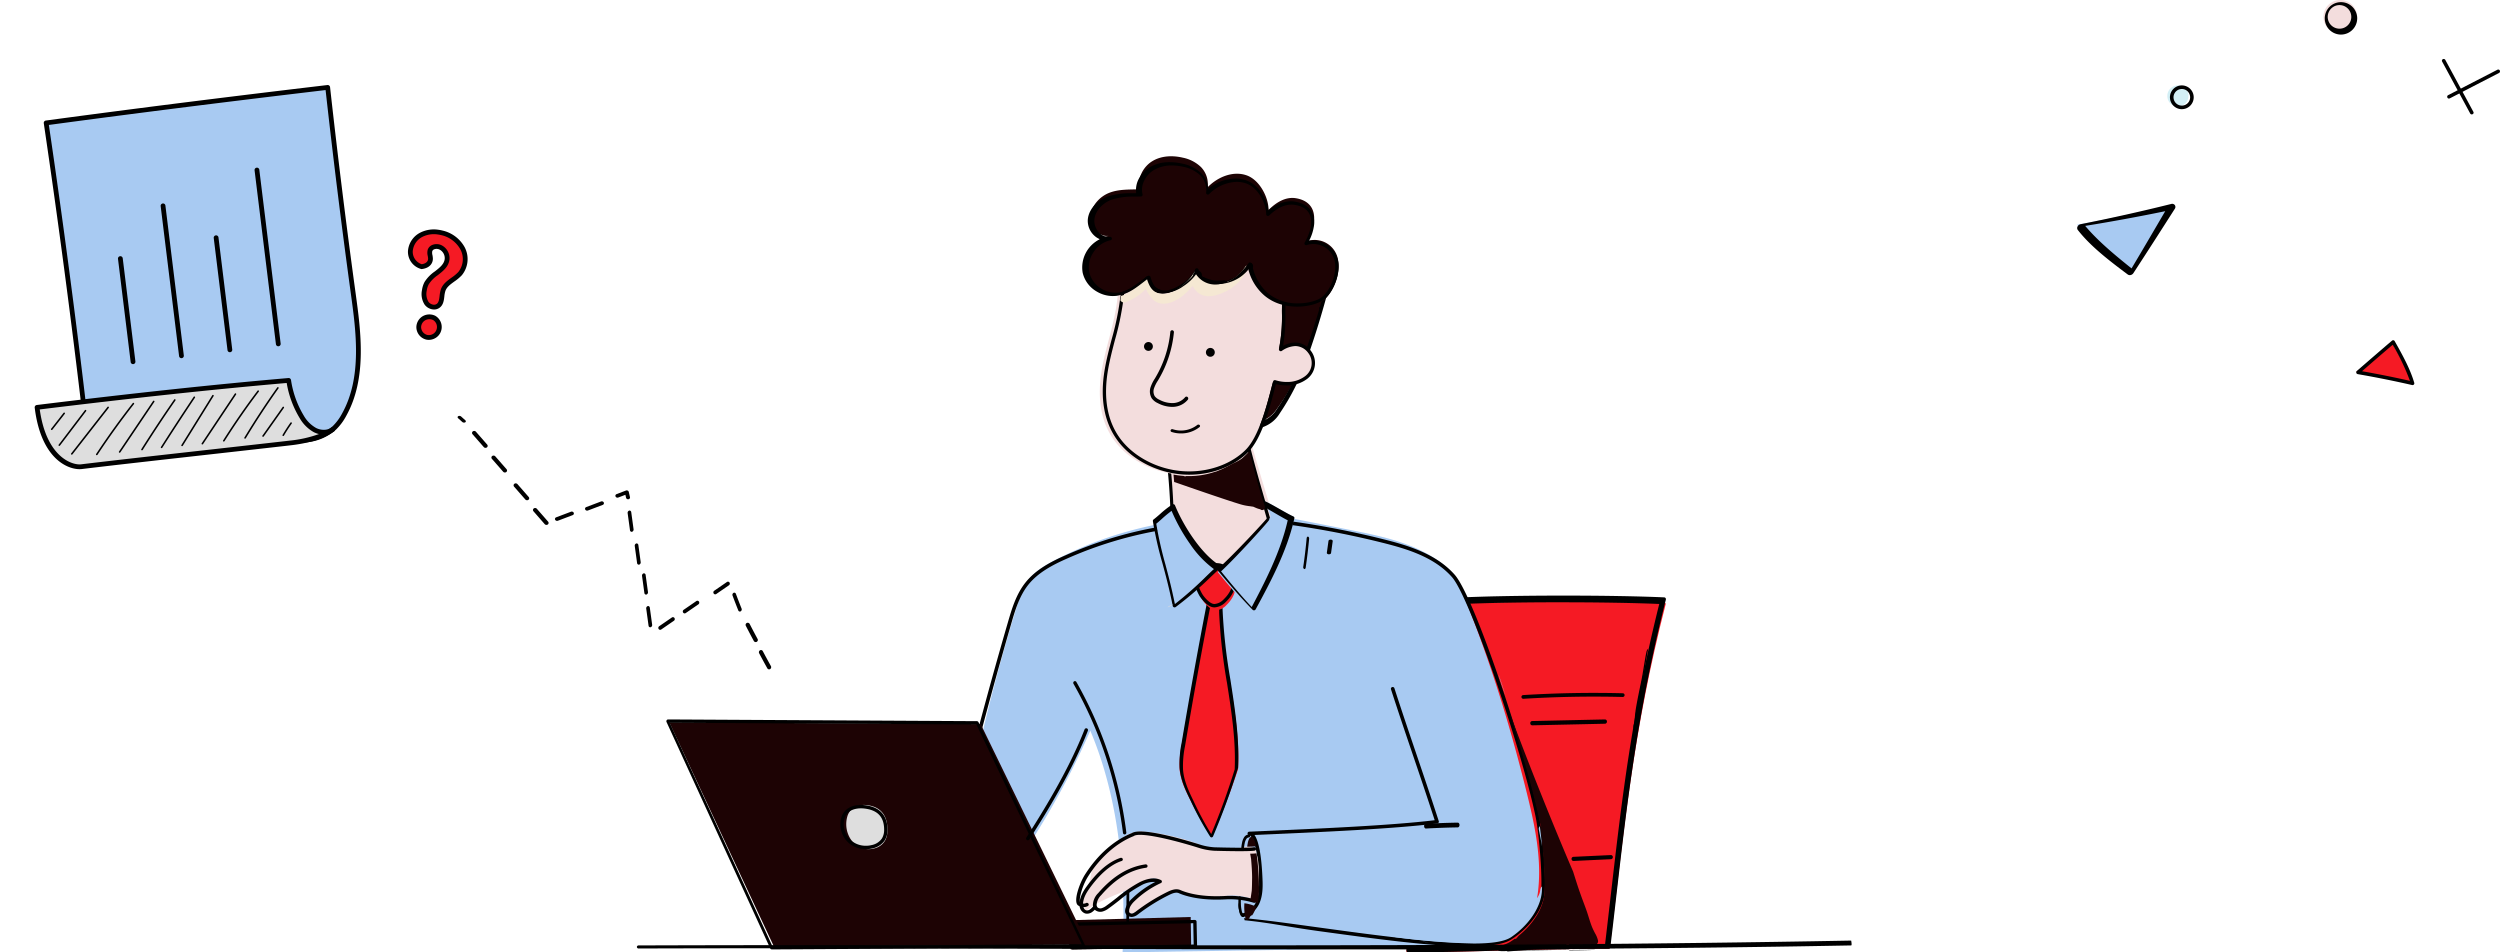 <svg xmlns="http://www.w3.org/2000/svg" width="847.888" height="323" viewBox="0 0 847.888 323">
  <g id="Group_13" data-name="Group 13" transform="translate(-289 -155)">
    <g id="Fill4" transform="translate(439 208)">
      <path id="Fill_560" data-name="Fill 560" d="M0,119c19.167,0,44.767-1.224,68.907-1.224C73.95,76.385,76.678,44.687,88,.608,63.976-.473,12.509-.135,5.194,1.8,3.728,41.431,2.268,80.424,0,119" transform="translate(327 151)" fill="#f51a24"/>
      <path id="Fill_561" data-name="Fill 561" d="M.594,121a.582.582,0,0,1-.432-.193A.629.629,0,0,1,0,120.349C2.284,80.711,3.79,39.177,5.119,2.533l0-.137a.612.612,0,0,1,.443-.571C10.557.478,34.418,0,53.335,0c13.3,0,25.726.22,34.1.6a.591.591,0,0,1,.452.249.629.629,0,0,1,.1.518C78.4,39.43,75.047,68.467,71.164,102.088v.01l-.155,1.336,0,.026c-.59,5.1-1.2,10.366-1.845,15.769a.6.6,0,0,1-.589.537c-12.638,0-25.439.341-37.819.671l-.1,0C19.762,120.728,9.483,121,.594,121ZM52.41,2.262c-17.78,0-40.563.439-46.26,1.677l0,.112c-1.3,35.987-2.782,76.776-5.019,115.819,8.645-.012,18.585-.275,29.108-.554l.109,0,.1,0c12.089-.321,24.59-.653,36.871-.661.588-4.943,1.147-9.78,1.688-14.457v-.005l.231-1.994c3.828-33.2,7.134-61.871,16.507-99.357-8.328-.363-20.476-.572-33.328-.572Z" transform="translate(327 149)"/>
      <path id="Fill_562" data-name="Fill 562" d="M47.727,149c1.264-25.236-1.15-52.018-10.948-75.185A270.182,270.182,0,0,1,17.03,110.823c-2.407-4.232-4.538-8.693-6.669-13.154l-1.64-3.435c-3-6.274-6-12.55-8.721-18.954C3.659,60.043,7.7,44.9,12.394,29.979a26.659,26.659,0,0,1,2.43-5.961c2.309-3.788,6.264-6.135,10.148-8.135A128.93,128.93,0,0,1,58.536,4.038,10.77,10.77,0,0,1,62.98,0c1.584,6.231,5.344,11.67,9.713,16.278,2.005,2.115,4.656,4.238,7.375,3.94C87.489,17.594,91.725,9.691,97.946,4.765c2.173-1.719,4.812-3.128,7.768-2.847l19.22,3.817c10.577,2.1,21.512,4.353,30.309,10.756a29.46,29.46,0,0,1,5.562,5.218c10.128,23.674,17.87,48.382,24.074,73.452,3.017,12.189,5.682,24.968,3.042,37.542a27,27,0,0,1-7.267,9.467,19.6,19.6,0,0,1-6.121,3.855,25.436,25.436,0,0,1-8.1,1.042l-17.381.348L47.727,149" transform="translate(183 121)" fill="#a8caf2"/>
      <path id="Fill_564" data-name="Fill 564" d="M3.163,11,44,10.315,43.825,0,0,1.17,3.163,11" transform="translate(210 258)" fill="#1d0304"/>
      <path id="Fill_565" data-name="Fill 565" d="M3.858,10H3.849a.637.637,0,0,1-.6-.374L.039,1.707a.519.519,0,0,1,.072-.516A.653.653,0,0,1,.618.942L45.174,0a.7.7,0,0,1,.454.158.538.538,0,0,1,.194.4L46,8.869a.538.538,0,0,1-.178.407.677.677,0,0,1-.446.173ZM44.7,1.111,2.3,2.03,5.017,8.889,44.85,8.347Z" transform="translate(210 259)"/>
      <path id="Fill_566" data-name="Fill 566" d="M0,9.616A219.894,219.894,0,0,1,2.13,45.669a6.463,6.463,0,0,0,.388,2.957A5.428,5.428,0,0,0,4.651,50.7c5.792,3.693,12.934,5.379,19.485,3.57A17.346,17.346,0,0,0,37,39.164C34.234,29.369,29.612,15.712,26.038,0A213.176,213.176,0,0,1,0,9.616" transform="translate(245 84)" fill="#f3dddd"/>
      <path id="Fill_567" data-name="Fill 567" d="M18.623,57a25.052,25.052,0,0,1-13.84-4.449A5.94,5.94,0,0,1,2.5,50.195a7.366,7.366,0,0,1-.437-3.3A232.749,232.749,0,0,0,.006,10.468a.637.637,0,0,1,.4-.695C10.43,6.457,18.137,3.674,25.575.054A.515.515,0,0,1,25.805,0a.531.531,0,0,1,.254.066.612.612,0,0,1,.3.417c2.452,11.275,5.463,21.669,7.881,30.02l.013.043c1,3.452,1.944,6.711,2.722,9.6l.022.231A18,18,0,0,1,24.107,56.239,19.78,19.78,0,0,1,18.623,57ZM25.4,1.14a200.154,200.154,0,0,1-24.282,9.4A237.812,237.812,0,0,1,3.127,46.968a6.369,6.369,0,0,0,.315,2.722A4.913,4.913,0,0,0,5.3,51.555,23.977,23.977,0,0,0,18.589,55.86a18.689,18.689,0,0,0,5.216-.727A16.934,16.934,0,0,0,35.879,40.366c-.777-2.888-1.714-6.141-2.705-9.585C30.8,22.534,27.842,12.272,25.4,1.14Z" transform="translate(245 87)"/>
      <path id="Fill_568" data-name="Fill 568" d="M31,3.344a259.177,259.177,0,0,1-9.093,28.2,70.839,70.839,0,0,1-8.836,16.144A10.268,10.268,0,0,1,7.209,52c.1-2.443-2.319-3.916-2.457-6.371-.167-3.018,2.043-5.429.52-8.249A43.314,43.314,0,0,1,.125,20.521c-.4-4.722.088-9.6,2.754-13.635A15.837,15.837,0,0,1,16.461.011C20.836.176,27.882.271,31,3.344" transform="translate(270 38)" fill="#1d0304"/>
      <path id="Fill_569" data-name="Fill 569" d="M7.77,57h0a.581.581,0,0,1-.365-.13.669.669,0,0,1-.244-.549,5.886,5.886,0,0,0-1.111-3.16,7.835,7.835,0,0,1-1.328-3.6,12.326,12.326,0,0,1,.561-3.829l0-.006c.44-1.686.82-3.143.024-4.73a49.474,49.474,0,0,1-5.18-18.31C-.364,16.5.562,11.587,2.958,7.671a16.219,16.219,0,0,1,5.79-5.6A15.458,15.458,0,0,1,16.384,0c.2,0,.4,0,.593.012l.686.028c4.4.169,11.048.425,14.158,3.731a.682.682,0,0,1,.158.626,293.16,293.16,0,0,1-9.047,30.274,78.317,78.317,0,0,1-8.851,17.446,10.89,10.89,0,0,1-6.115,4.847L7.77,57ZM16.429,1.14a15.072,15.072,0,0,0-12.5,7.006C1.666,11.773.8,16.368,1.266,22.195a46.989,46.989,0,0,0,5.08,17.623c1.034,2.027.547,3.86.076,5.633a10.949,10.949,0,0,0-.524,3.38,6.564,6.564,0,0,0,1.156,2.956A8.364,8.364,0,0,1,8.3,54.72a9.559,9.559,0,0,0,4.809-4.047,75.688,75.688,0,0,0,8.761-16.96A283.358,283.358,0,0,0,30.857,4.247c-2.908-2.676-9.093-2.912-13.186-3.069l-.7-.027C16.793,1.144,16.61,1.14,16.429,1.14Z" transform="translate(270 35)"/>
      <path id="Fill_570" data-name="Fill 570" d="M5.933,21.562c-.9,8.107-3.874,15.864-5.254,23.9S-.307,62.276,4.949,69.423c4.627,6.292,12.913,10.7,21.539,11.458s17.361-2.154,22.707-7.569c5.027-5.092,7.852-17.505,9.514-23.676,3.7,1.181,8.1.7,10.818-1.5a6.291,6.291,0,0,0,1.117-8.879c-2.235-2.759-5.515-3.66-9.906-.783a57.933,57.933,0,0,0,1.034-12.7c-.049-6.47,1.377-15.831-2.637-19.228C56.864,4.625,51.759,2.444,48.9,1.2,46-.058,42.142.137,38.357.333A37.12,37.12,0,0,1,30.885.243c-5.39-.88-11.324.765-16.11,2.712C9.051,5.285,6.609,15.5,5.933,21.562" transform="translate(223 27)" fill="#f3dddd"/>
      <path id="Fill_571" data-name="Fill 571" d="M29.329,81c-.9,0-1.826-.041-2.74-.121C17.918,80.115,9.637,75.7,4.979,69.344.448,63.17-1,55.077.674,45.289c.6-3.487,1.5-6.946,2.375-10.292A93.81,93.81,0,0,0,5.832,21.78c.3-2.646,2.12-15.989,9.067-18.823A35.111,35.111,0,0,1,27.9,0a19.724,19.724,0,0,1,3.17.248A20.148,20.148,0,0,0,34.3.469C35.551.469,36.85.4,38.226.331h.021C39.6.26,41.009.187,42.367.187a16.373,16.373,0,0,1,6.557,1.05l.311.136C52.1,2.62,56.9,4.705,59.132,6.6c3.349,2.84,3.111,9.385,2.9,15.16l0,.084c-.053,1.473-.1,2.865-.093,4.153v.168a60.763,60.763,0,0,1-.763,11.124,8.841,8.841,0,0,1,4.074-1.117,6.622,6.622,0,0,1,5.273,2.73,6.775,6.775,0,0,1-1.189,9.593A11.291,11.291,0,0,1,62.3,50.724a13.794,13.794,0,0,1-3.559-.465q-.108.407-.222.843l-.158.6C56.607,58.443,53.95,68.626,49.4,73.242,44.618,78.1,37.114,81,29.329,81ZM27.867,1.125A34.01,34.01,0,0,0,15.306,4C10.4,6,7.747,14.876,6.968,21.871A95.093,95.093,0,0,1,4.145,35.288l-.01.039C3.266,38.65,2.369,42.085,1.784,45.5.16,54.977,1.54,62.781,5.885,68.7c4.471,6.089,12.437,10.328,20.787,11.062.874.077,1.764.116,2.646.116,7.476,0,14.669-2.768,19.241-7.405,4.333-4.394,7.054-14.813,8.68-21.039l.138-.525c.143-.547.279-1.063.408-1.543a.614.614,0,0,1,.3-.378.629.629,0,0,1,.487-.044,12.561,12.561,0,0,0,3.835.6,10.044,10.044,0,0,0,6.246-1.968,5.589,5.589,0,0,0,1.011-7.916,5.482,5.482,0,0,0-4.332-2.293,8.622,8.622,0,0,0-4.608,1.646.628.628,0,0,1-.69,0,.607.607,0,0,1-.257-.632,56.182,56.182,0,0,0,1.007-12.244v-.16c-.01-1.332.042-2.76.1-4.272v-.028c.2-5.513.428-11.762-2.48-14.227C56.308,5.67,51.6,3.622,48.779,2.4l-.311-.136a15.321,15.321,0,0,0-6.089-.948c-1.329,0-2.713.071-4.053.14h-.021c-1.322.068-2.688.138-4,.138a21.61,21.61,0,0,1-3.457-.235A18.569,18.569,0,0,0,27.867,1.125Z" transform="translate(224 27)"/>
      <path id="Fill_572" data-name="Fill 572" d="M37.772,38.325C36.6,41.842,30.5,46.334,26.967,46.319s-4.672-1.779-5.72-5.306c-3.4,2.437-6.02,5.011-9.313,5.884C6.9,48.23,1.239,44.539.18,39.236s2.69-11.2,7.782-12.244c-3.39.445-6.335-3.28-6.023-6.853S5.075,13.6,8.291,12.364s6.754-1.044,10.23-1.174c-.924-3.6,1.15-7.582,4.235-9.492S29.665-.338,33.128.47a12.408,12.408,0,0,1,6.18,3.183,8.293,8.293,0,0,1,2.265,6.861c3.479-3.567,8.706-5.655,13.255-4.031s7.461,7.747,7.4,11.738c2.569-2.566,5.783-4.557,9.262-3.993,6.9,1.118,7.839,7.23,3.9,14.543A8.045,8.045,0,0,1,85.8,35.12c.882,4.167-1.263,10.419-4.382,13.272S68.194,52.884,61.848,47.2a18.738,18.738,0,0,1-5.677-10.742c-2.4,3.3-4.15,5.562-9.421,6.7-3.846.831-8.107-1.131-8.979-4.834" transform="translate(218)" fill="#1d0304"/>
      <path id="Fill_573" data-name="Fill 573" d="M72.935,49a19.2,19.2,0,0,1-5.717-.84,15.242,15.242,0,0,1-5.327-2.872,17.181,17.181,0,0,1-5.557-9.143,13.378,13.378,0,0,1-8.962,5.485,9.579,9.579,0,0,1-1.9.191,8.213,8.213,0,0,1-7.248-3.814,15.842,15.842,0,0,1-4.852,4.512,12.027,12.027,0,0,1-5.84,2.089h-.02a5.9,5.9,0,0,1-3.954-1.192,7.5,7.5,0,0,1-2.078-3.422c-.552.385-1.089.773-1.608,1.15l-.094.068c-2.321,1.684-4.513,3.274-7.1,3.92a9.388,9.388,0,0,1-2.265.273A10.665,10.665,0,0,1,5,43.895,9.978,9.978,0,0,1,.194,37.5,10.643,10.643,0,0,1,6.04,26.132a6.153,6.153,0,0,1-1.854-1.174,6.814,6.814,0,0,1-2.247-5.54c.354-3.821,3.634-6.663,6.728-7.784a26.128,26.128,0,0,1,8.479-1.093l.305-.006c.3-.006.6-.012.893-.019a8.08,8.08,0,0,1,.912-4.927A9.886,9.886,0,0,1,22.99,1.677,13.417,13.417,0,0,1,29.743,0a18.957,18.957,0,0,1,4.052.456A13.186,13.186,0,0,1,40.258,3.6a8.072,8.072,0,0,1,2.506,5.44A14.878,14.878,0,0,1,52,5.558a10.139,10.139,0,0,1,8.757,4.719A13.96,13.96,0,0,1,63.215,16.4,11.816,11.816,0,0,1,70.7,13.253a8.7,8.7,0,0,1,1.308.1c2.882.439,4.948,1.713,5.974,3.683a7.489,7.489,0,0,1,.688,4.306,15.794,15.794,0,0,1-1.7,5.341,8.448,8.448,0,0,1,1.277-.1A8.962,8.962,0,0,1,82.377,27.6a8.537,8.537,0,0,1,4.412,5.8c.911,4.05-1.218,10.125-4.558,13C80.427,47.954,76.691,49,72.935,49ZM57.056,34.222h0l.13.014a.593.593,0,0,1,.465.453,16.939,16.939,0,0,0,5.408,9.779,15.671,15.671,0,0,0,10.218,3.418c3.375,0,6.7-.921,8.273-2.293C84.524,43,86.5,37.315,85.688,33.667a7.393,7.393,0,0,0-3.763-5.037,7.494,7.494,0,0,0-3.495-.872,6.634,6.634,0,0,0-2.21.367.627.627,0,0,1-.67-.166.565.565,0,0,1-.075-.659c2.233-3.956,2.8-7.423,1.6-9.762-.844-1.646-2.53-2.674-5.01-3.056a7.175,7.175,0,0,0-1.085-.083c-2.432,0-4.964,1.236-7.526,3.675a.63.63,0,0,1-.43.17.618.618,0,0,1-.236-.046.581.581,0,0,1-.37-.546c.059-3.375-2.535-8.993-6.89-10.476a9.493,9.493,0,0,0-3.066-.492,13.74,13.74,0,0,0-9.37,4.14.618.618,0,0,1-.434.175.636.636,0,0,1-.27-.061.575.575,0,0,1-.331-.6,7.04,7.04,0,0,0-2.066-5.96,11.8,11.8,0,0,0-5.8-2.832,17.256,17.256,0,0,0-3.733-.426,11.883,11.883,0,0,0-6.042,1.509c-3.019,1.782-4.7,5.342-3.907,8.281a.566.566,0,0,1-.1.495.613.613,0,0,1-.464.233c-.639.023-1.291.035-1.921.048A24.22,24.22,0,0,0,10.047,12.7c-2.707.994-5.575,3.486-5.88,6.815a5.717,5.717,0,0,0,1.853,4.61,4.34,4.34,0,0,0,2.942,1.234,3.776,3.776,0,0,0,.462-.029.648.648,0,0,1,.08,0,.6.6,0,0,1,.6.487.582.582,0,0,1-.478.666A9.144,9.144,0,0,0,3.9,30.494,9.106,9.106,0,0,0,2.423,37.3a8.82,8.82,0,0,0,4.2,5.653,9.2,9.2,0,0,0,4.707,1.336,7.9,7.9,0,0,0,1.933-.236c2.322-.586,4.3-2.039,6.587-3.72l.005,0,.055-.041c.747-.548,1.519-1.115,2.34-1.677a.628.628,0,0,1,.549-.076.6.6,0,0,1,.386.384c.983,3.151,1.947,4.559,5.063,4.573h.016c3.253,0,8.991-4.058,10.064-7.119a.607.607,0,0,1,.58-.4h.022a.6.6,0,0,1,.564.446c.725,2.933,3.9,4.269,6.544,4.269a7.9,7.9,0,0,0,1.594-.159c5.085-1.046,6.7-3.152,8.926-6.067l0-.006A.615.615,0,0,1,57.056,34.222Z" transform="translate(217 2)"/>
      <path id="Fill_576" data-name="Fill 576" d="M3.524,3A10.009,10.009,0,0,1,.361,2.5a.476.476,0,0,1-.325-.635A.588.588,0,0,1,.762,1.58,8.975,8.975,0,0,0,9.053.135a.619.619,0,0,1,.794.019.45.45,0,0,1-.022.694A9.987,9.987,0,0,1,3.524,3" transform="translate(247 91)"/>
      <path id="Fill_577" data-name="Fill 577" d="M7.494,26a10.756,10.756,0,0,1-4.846-1.287A5.048,5.048,0,0,1,.622,23.087,4.54,4.54,0,0,1,.259,19.23a12.548,12.548,0,0,1,1.37-2.765l.232-.386A37.481,37.481,0,0,0,6.92.578.619.619,0,0,1,7.59,0a.635.635,0,0,1,.546.7A38.821,38.821,0,0,1,2.9,16.759l-.236.392A11.44,11.44,0,0,0,1.42,19.626a3.275,3.275,0,0,0,.2,2.727A3.967,3.967,0,0,0,3.18,23.558a9.353,9.353,0,0,0,4.652,1.15,5.6,5.6,0,0,0,4.089-1.966.59.59,0,0,1,.86-.081.665.665,0,0,1,.077.9A6.726,6.726,0,0,1,7.889,25.99c-.132.006-.264.01-.4.01" transform="translate(240 59)"/>
      <path id="Fill_578" data-name="Fill 578" d="M125.189,139.777c-10.607-1.454-16.61-2.829-25.09-3.666.033-.334-.334-.757,0-.722,8.5.839,14.635,1.724,25.254,3.181,26.759,3.67,57.087,7.829,64.506,3.067,6.21-3.986,10.463-9.957,10.836-15.213.429-6.059-.756-20-1.922-25.594-4.727-22.692-22.172-74.163-28.332-81.111-6.025-6.8-15.28-9.564-23.483-11.625A294.535,294.535,0,0,0,109.9,1.272a37.858,37.858,0,0,1-14.94,20.095c-1.808,1.226-3.941.189-5.823-.727-.35-.171-.695-.338-1.026-.485a11.061,11.061,0,0,0-1.349-.278c-3.146-.549-9.693-1.694-12.881-6.543-1.687-2.566-2.162-5.807-1.417-9.644a134.823,134.823,0,0,0-32.741,9.822c-4.579,2.022-9.711,4.662-13.051,8.911-3.006,3.824-4.431,8.722-5.689,13.045C13.794,60.18,7.138,85.4,1.2,110.434a.608.608,0,1,1-1.183-.282c5.944-25.05,12.6-50.293,19.8-75.025,1.289-4.429,2.748-9.449,5.9-13.458,3.507-4.46,8.8-7.19,13.517-9.272A136.041,136.041,0,0,1,73.149,2.344a.6.6,0,0,1,.541.186.612.612,0,0,1,.147.555c-.921,3.886-.565,7.109,1.059,9.578,2.9,4.409,9.1,5.493,12.075,6.014a8.379,8.379,0,0,1,1.631.363c.346.153.7.326,1.066.5,1.664.81,3.384,1.646,4.612.814A36.694,36.694,0,0,0,108.888.431.606.606,0,0,1,109.54,0a295.769,295.769,0,0,1,37.715,6.907c8.379,2.106,17.841,4.944,24.1,12,6.825,7.7,24.168,60.332,28.614,81.672,1.179,5.665,2.378,19.786,1.943,25.928-.4,5.627-4.871,11.968-11.392,16.153-2.606,1.673-7.609,2.338-14.169,2.338C163.278,145,144.021,142.359,125.189,139.777Z" transform="translate(172 123)"/>
      <path id="Fill_579" data-name="Fill 579" d="M.795,49.549a31.945,31.945,0,0,0-.727,8.376c.352,3.95,2.122,7.46,3.845,10.815A102.98,102.98,0,0,0,10.955,81a233.678,233.678,0,0,0,8.958-23.211c.872-18.012-5.11-35.527-5.594-53.561A8.185,8.185,0,0,0,13.813.976C13.356.014,12.294-.611,10.1.941Q5.136,25.151.795,49.549Z" transform="translate(250 150)" fill="#f51a24"/>
      <path id="Fill_580" data-name="Fill 580" d="M10.9,82h0a.572.572,0,0,1-.477-.261,105.356,105.356,0,0,1-6.67-12.285l-.006-.012C2.185,66.221.414,62.571.066,58.433a34.355,34.355,0,0,1,.692-8.509c2.71-16.13,5.661-32.449,8.771-48.5a.6.6,0,0,1,.229-.37A4.367,4.367,0,0,1,12.239,0a1.986,1.986,0,0,1,.523.068,2.1,2.1,0,0,1,1.354,1.254,8.82,8.82,0,0,1,.531,3.4V4.8a186.281,186.281,0,0,0,2.661,23.767l0,.018c1.507,9.674,3.065,19.676,2.607,29.688l-.027.155a242.662,242.662,0,0,1-8.461,23.211.58.58,0,0,1-.476.356ZM12.234,2.247a3.127,3.127,0,0,0-1.617.687c-3.08,15.878-6.008,32.042-8.7,48.043v.009a33.243,33.243,0,0,0-.677,8.157c.329,3.887,2.042,7.411,3.553,10.521l0,.005a111.234,111.234,0,0,0,6,11.208c3.016-7.2,5.693-14.58,7.956-21.924.438-9.826-1.1-19.7-2.593-29.255A185.881,185.881,0,0,1,13.484,5.861l0-.078a7.9,7.9,0,0,0-.421-2.913.953.953,0,0,0-.6-.594A.89.89,0,0,0,12.234,2.247Z" transform="translate(250 149)"/>
      <path id="Fill_582" data-name="Fill 582" d="M105.6.578,142,75.38,35.465,76,0,0Z" transform="translate(77 192)" fill="#1d0304"/>
      <path id="Fill_583" data-name="Fill 583" d="M35.77,78h0a.605.605,0,0,1-.547-.355L.057.875A.623.623,0,0,1,.1.284.6.6,0,0,1,.6,0L105.312.586a.6.6,0,0,1,.538.346l36.089,75.559a.619.619,0,0,1-.03.592.6.6,0,0,1-.509.291ZM1.136,1.13,35.942,76.87l104.922-.62L105.142,1.709Z" transform="translate(76 191)"/>
      <path id="Fill_584" data-name="Fill 584" d="M7.067.062C4.431-.257,1.55.613.475,3.6a9.413,9.413,0,0,0,1.706,8.935A7.282,7.282,0,0,0,9.616,14.73,5.723,5.723,0,0,0,13.2,12.047,7.394,7.394,0,0,0,14,8.563c.022-4.023-1.465-7.84-6.933-8.5" transform="translate(137 220)" fill="#dedede"/>
      <path id="Fill_581" data-name="Fill 581" d="M.608,78a.606.606,0,0,1-.579-.416.6.6,0,0,1,.393-.752c4.125-1.3,5.791-4.58,5.572-10.96-.482-14.04-2.724-15.5-3.4-15.617a.6.6,0,0,1,.075-1.187l2.516-.109c21.32-.929,45.44-1.977,60.4-3.779-2.516-7.753-4.922-14.84-7.252-21.7-2.433-7.171-4.951-14.587-7.573-22.7a.6.6,0,0,1,.4-.751.609.609,0,0,1,.762.388c2.619,8.1,5.135,15.516,7.568,22.683,2.4,7.066,4.879,14.373,7.479,22.4a.592.592,0,0,1-.067.5.61.61,0,0,1-.436.272C51.518,48.139,26.932,49.21,5.241,50.154l-.782.034c1.133,1.589,2.4,5.548,2.75,15.644.16,4.657-.425,10.247-6.416,12.139L.608,78" transform="translate(271 180)"/>
      <path id="Fill_585" data-name="Fill 585" d="M8.676,15A8.885,8.885,0,0,1,2.5,12.576,8.4,8.4,0,0,1,.55,3.672C1.52,1.338,3.849,0,6.939,0A11.524,11.524,0,0,1,8.125.063C14.674.749,16.022,5.02,16,8.483a6.653,6.653,0,0,1-.948,3.537A6.642,6.642,0,0,1,10.9,14.737,9.489,9.489,0,0,1,8.676,15ZM7.019,1.154c-1.568,0-4.356.386-5.42,2.972a7.231,7.231,0,0,0,1.673,7.591,7.715,7.715,0,0,0,5.4,2.129,8.393,8.393,0,0,0,1.981-.238,5.507,5.507,0,0,0,3.456-2.236,5.58,5.58,0,0,0,.752-2.894c.028-4.4-2.21-6.784-6.841-7.274A9.522,9.522,0,0,0,7.019,1.154Z" transform="translate(135 220)"/>
      <path id="Fill_586" data-name="Fill 586" d="M9.937.876A5.033,5.033,0,0,0,4.824.529C2.452,1.576.449,3.06.007,5.755c-.114.692,1.134,3.568,1.777,4.609.761,1.23,2.691,3.479,4.363,3.625a5.234,5.234,0,0,0,3.822-1.794c1.933-1.839,3.511-4.568,2.9-7.25A7.368,7.368,0,0,0,9.937.876" transform="translate(256 140)" fill="#f51a24"/>
      <path id="Fill_587" data-name="Fill 587" d="M6.923,15,6.6,14.987c-2.053-.179-4.127-2.83-4.752-3.836C1.328,10.31-.157,7.2.014,6.175c.535-3.249,3.169-4.753,5.1-5.6A6.454,6.454,0,0,1,7.721,0a4.886,4.886,0,0,1,3.019.989,7.764,7.764,0,0,1,3.111,4.35c.577,2.5-.557,5.389-3.033,7.732A5.816,5.816,0,0,1,6.923,15ZM7.757,1.154a5.62,5.62,0,0,0-2.2.476C2.8,2.838,1.419,4.3,1.077,6.366a15.6,15.6,0,0,0,1.7,4.136c.793,1.277,2.588,3.22,3.921,3.335.072.006.146.01.22.01a4.849,4.849,0,0,0,3.16-1.639C10.9,11.432,13.512,8.663,12.8,5.6a6.7,6.7,0,0,0-2.709-3.7A3.726,3.726,0,0,0,7.757,1.154Z" transform="translate(255 138)"/>
      <path id="Fill_591" data-name="Fill 591" d="M13.949,3.405c.154.419.087-.649.705-1.15A10.509,10.509,0,0,1,21,.006c8.269.343,20.821,4.16,20.994,5.313a102.594,102.594,0,0,0,10.359.431c3.014,0,4.5-1.184,6.334-.431,1.732.71,1.145,1.429,1.59,2.648.985,2.7.956,13.3,0,14.779-.581.9-2.686-.682-7.254-1-3.2-.221-8.463,1.05-11.622.491-5.1-.9-8.549-2.633-9.269-2.283-1.925.936-13.714,8.764-15.218,7.99-1.027-.529-.212-2.955,2.643-5.707,1.942-1.872,5.824-4.033,6.835-5.312,1.272-1.608-3.23-.8-2.977-.629C20.375,19.241,8.426,21.835,2.041,27.1c-1.847-10.248-.085,4.963-.823-2.088C1.059,23.48.242,25.12,0,23.38c1.442-1.189,3.193-2.812,4.509-11.358C4.529,11.893,8,8.091,8.02,7.967Z" transform="translate(216 229)" fill="#f3dddd"/>
      <g id="编组_11" data-name="编组 11" transform="translate(215 229)">
        <path id="Fill_588" data-name="Fill 588" d="M13.195,17.846a2.6,2.6,0,0,1-1.605-.611c-1.209-.932-.4-2.69-.13-3.268a8.282,8.282,0,0,1,1.81-2.348A32.72,32.72,0,0,1,21.175,5.96a8.858,8.858,0,0,0-4.77,1.148,46.348,46.348,0,0,0-7.39,5.055c-1.177.921-2.392,1.875-3.641,2.757a6.257,6.257,0,0,1-2.024,1.056,2.839,2.839,0,0,1-2.592-.493A2.384,2.384,0,0,1,.01,13.835a5.975,5.975,0,0,1,1.811-4.1c4.962-5.715,10.194-8.9,16-9.729a.629.629,0,0,1,.727.483.588.588,0,0,1-.528.662c-5.473.784-10.443,3.827-15.2,9.3a5.014,5.014,0,0,0-1.539,3.3,1.314,1.314,0,0,0,.371.9A1.518,1.518,0,0,0,3,14.863a5.147,5.147,0,0,0,1.6-.857c1.223-.865,2.425-1.809,3.589-2.721a47.266,47.266,0,0,1,7.6-5.189c1.989-1.011,4.868-1.966,7.291-.779a.556.556,0,0,1-.009,1.024A32.068,32.068,0,0,0,14.2,12.407a7.26,7.26,0,0,0-1.57,2.01c-.624,1.35-.406,1.791-.222,1.934.762.587,1.157.359,2.056-.257l.062-.043A64.2,64.2,0,0,1,25.338,9.32c1.261-.619,2.9-1.247,4.356-.6,1.717.765,6.643,2.493,15.32,1.994a29.51,29.51,0,0,1,9.895,1.189.57.57,0,0,1,.413.728.648.648,0,0,1-.8.376,28.152,28.152,0,0,0-9.43-1.137c-8.972.514-14.15-1.3-15.958-2.109-.937-.419-2.2.087-3.2.575a63.237,63.237,0,0,0-10.623,6.618l-.087.061a3.688,3.688,0,0,1-2.035.827" transform="translate(5.648 11.154)"/>
        <path id="Fill_589" data-name="Fill 589" d="M2.553,18.962a2.4,2.4,0,0,1-.669-.093A2.9,2.9,0,0,1,.019,16.175c-.2-2.53,1.253-4.873,2.366-6.416C6.127,4.573,10,1.3,13.882.033a.614.614,0,0,1,.768.34.546.546,0,0,1-.366.71c-3.635,1.188-7.3,4.315-10.9,9.295-1.014,1.406-2.342,3.529-2.166,5.717.053.668.355,1.519,1.025,1.713a1.582,1.582,0,0,0,1.208-.236,5.136,5.136,0,0,0,1.139-1.06.638.638,0,0,1,.849-.081.528.528,0,0,1,.087.783A6.256,6.256,0,0,1,4.116,18.5a3.038,3.038,0,0,1-1.562.46" transform="translate(1.13 8.923)"/>
        <path id="Fill_590" data-name="Fill 590" d="M2.526,25.654a3.39,3.39,0,0,1-1.859-.561c-1.811-1.2.437-7.548,2.344-10.526C7.309,7.848,12.8,3,18.885.541c3.16-1.98,16.926,1.983,22.727,3.789a20.327,20.327,0,0,0,5.35,1.038c1.125.033,11.059.316,13.322-.017a.621.621,0,0,1,.709.491.593.593,0,0,1-.519.671c-2.324.343-11.7.085-13.551.031a21.6,21.6,0,0,1-5.7-1.1C31.855,2.53,21.517.189,19.549,1.535l-.122.066C13.643,3.92,8.189,8.742,4.074,15.177c-2.307,3.6-3.3,8.416-2.689,8.956a1.928,1.928,0,0,0,1.928.153.642.642,0,0,1,.853.2.571.571,0,0,1-.216.806,2.892,2.892,0,0,1-1.424.358"/>
      </g>
      <path id="Fill_591-2" data-name="Fill 591" d="M5.786,0C8.453,7.132,14.177,17.008,20,20.818,16.832,23.84,12.856,28.593,6.193,34,3.847,21.189,1.414,15.092,0,5.077,1.527,3.837,3.883,1.246,5.786,0" transform="translate(242 119)" fill="#a8caf2"/>
      <path id="Fill_592" data-name="Fill 592" d="M7.362,35h0l-.227-.042a.628.628,0,0,1-.391-.463c-1.187-5.917-2.417-10.47-3.5-14.488l-.005-.02A122.757,122.757,0,0,1,.007,5.764a.627.627,0,0,1,.247-.6C.884,4.7,1.671,4.012,2.431,3.35l.008-.007A33.017,33.017,0,0,1,6.6.089a.633.633,0,0,1,.909.3c3.039,7.423,9.232,16.8,15.189,20.359a.626.626,0,0,1,.09,1.012c-1.016.887-2.13,1.942-3.31,3.058A120.177,120.177,0,0,1,7.739,34.876.638.638,0,0,1,7.362,35ZM6.344,2.258A40.318,40.318,0,0,0,3.056,4.98c-.617.549-1.317,1.171-1.905,1.64A125.824,125.824,0,0,0,4.22,20.3l.008.03c1,3.785,2.137,8.076,3.242,13.541a119.836,119.836,0,0,0,10.563-9.325l.009-.008.064-.062c.962-.929,1.793-1.732,2.595-2.469a34.713,34.713,0,0,1-8.162-8.627A60.879,60.879,0,0,1,6.344,2.258Z" transform="translate(241 118)"/>
      <path id="Fill_593" data-name="Fill 593" d="M0,24.028C3.827,28.644,7.653,33.261,12.258,38,17.83,27.585,23.464,16.845,26,5.4,23.615,4.34,18.43,1.058,16.046,0c.694,2.432,2.108,4.632,1.77,5.4C17.6,5.888,5.968,18.663,0,24.028" transform="translate(263 117)" fill="#a8caf2"/>
      <path id="Fill_594" data-name="Fill 594" d="M12.292,37h0a.653.653,0,0,1-.465-.193C7.437,32.333,3.734,27.91.153,23.633L.14,23.619A.591.591,0,0,1,.2,22.8C5.826,17.784,16.27,6.4,17,5.434a7.54,7.54,0,0,0-.675-1.926A23.032,23.032,0,0,1,15.281.762a.587.587,0,0,1,.2-.62.668.668,0,0,1,.679-.086C17.317.562,19.142,1.6,20.906,2.6l.049.028.013.007c1.752.995,3.563,2.023,4.665,2.506a.6.6,0,0,1,.355.674c-2.5,11.192-8.147,21.637-13.125,30.853a.642.642,0,0,1-.48.327ZM16.265,2.243c.157.41.321.8.479,1.18l.023.056c.562,1.341.934,2.226.65,2.88S6.545,18.734,1.13,23.782c3.012,3.693,6.425,7.881,10.4,12.1,4.341-8.254,9.745-18.527,12.207-29.42C22.6,5.9,21.026,4.979,19.5,4.091,18.388,3.44,17.234,2.768,16.265,2.243Z" transform="translate(263 117)"/>
      <path id="Fill_596" data-name="Fill 596" d="M17.427,52a.583.583,0,0,1-.567-.524A137.189,137.189,0,0,0,.084.918.622.622,0,0,1,.273.089a.556.556,0,0,1,.787.2A138.474,138.474,0,0,1,18,51.32.6.6,0,0,1,17.5,52l-.074,0" transform="translate(214 178)"/>
      <path id="Fill_597" data-name="Fill 597" d="M.6,38a.592.592,0,0,1-.325-.1.61.61,0,0,1-.18-.838C6.567,26.951,14.66,13.64,19.841.384A.6.6,0,0,1,20.62.042a.607.607,0,0,1,.338.785C15.738,14.183,7.605,27.561,1.1,37.722A.6.6,0,0,1,.6,38" transform="translate(198 194)"/>
      <path id="Fill_598" data-name="Fill 598" d="M.468,11h0C.2,11,0,10.677,0,10.288L.063.7c0-.388.212-.7.468-.7h0C.8,0,1,.324,1,.714L.937,10.3c0,.388-.211.7-.468.7" transform="translate(232 249)"/>
      <path id="Fill_600" data-name="Fill 600" d="M.6,2C.282,2,.015,1.662,0,1.23A.748.748,0,0,1,.577.391C4.176.189,7.814.057,11.391,0H11.4c.329,0,.6.355.6.8s-.262.81-.6.815C7.841,1.667,4.215,1.8.629,2H.6" transform="translate(333 226)"/>
      <path id="Fill_601" data-name="Fill 601" d="M.623,2A.631.631,0,0,1,.585.74C11.793.046,23.167-.16,34.393.123a.631.631,0,0,1-.032,1.261C23.171,1.1,11.833,1.308.661,2H.623" transform="translate(366 182)"/>
      <path id="Fill_602" data-name="Fill 602" d="M.64,2A.687.687,0,0,1,0,1.286.7.7,0,0,1,.628.544L25.347,0A.685.685,0,0,1,26,.714a.7.7,0,0,1-.627.742L.653,2H.64" transform="translate(369 191)"/>
      <path id="Fill_603" data-name="Fill 603" d="M.639,2A.669.669,0,0,1,0,1.33.678.678,0,0,1,.613.6L13.332,0A.667.667,0,0,1,14,.67a.68.68,0,0,1-.612.73L.666,2H.639" transform="translate(383 237)"/>
      <path id="Fill_604" data-name="Fill 604" d="M.424,11l-.093-.015a.71.71,0,0,1-.321-.776C.476,7.029.862,3.782,1.156.558c.033-.354.249-.6.478-.552S2.028.384,2,.739C1.7,4,1.307,7.279.837,10.493.793,10.8.618,11,.424,11" transform="translate(292 129)"/>
      <path id="Fill_605" data-name="Fill 605" d="M.718,5,.652,5C.259,4.975-.032,4.749,0,4.492L.569.424C.6.167.963-.019,1.348,0S2.032.251,2,.508L1.431,4.576C1.4,4.818,1.085,5,.718,5" transform="translate(300 130)"/>
      <path id="Fill_607" data-name="Fill 607" d="M.453,5,.406,5A.5.5,0,0,1,0,4.438,13.974,13.974,0,0,1,.257,2.781,5.158,5.158,0,0,1,.911,1.033,2.1,2.1,0,0,1,2.535,0h.012A.481.481,0,0,1,3,.495a.487.487,0,0,1-.442.522,1.226,1.226,0,0,0-.918.62,4.134,4.134,0,0,0-.5,1.385A12.848,12.848,0,0,0,.9,4.544.476.476,0,0,1,.453,5" transform="translate(271 230)"/>
      <path id="Fill_608" data-name="Fill 608" d="M1.569,7a1.1,1.1,0,0,1-.884-.671,3.938,3.938,0,0,1-.351-1.07A15.842,15.842,0,0,1,.07.533C.1.2.317-.041.546.006S.936.365.9.7a14.077,14.077,0,0,0,.233,4.189,2.652,2.652,0,0,0,.207.671c.066.122.155.2.223.2h.011c.229,0,.416.268.421.606s-.181.622-.414.628H1.569" transform="translate(270 251)"/>
      <path id="Fill_609" data-name="Fill 609" d="M14.675,13A5.212,5.212,0,0,1,11.4,11.927,12.07,12.07,0,0,1,8.622,7.959Q8.23,8.4,7.8,8.8a18.544,18.544,0,0,1-5.885,3.648,1.389,1.389,0,0,1-.667.178A1.534,1.534,0,0,1,0,11.888c.056-.469.108-.938.154-1.407l.01-.11c.084-.021.167-.044.25-.068C2.92,9.564,5.041,7.74,7.288,5.81c.534-.459,1.081-.929,1.648-1.4,1.027,3.426,2.389,5.273,5.839,5.29h.02c3.272,0,8.353-3.865,10.35-7.569a7.753,7.753,0,0,0,7.016,4.374A7.827,7.827,0,0,0,34,6.29c4.79-1.152,6.737-3.407,8.676-6.29.094.425.2.866.322,1.318-.175.378-.359.749-.563,1.108a2.618,2.618,0,0,0,.133-.3s-.021.043-.066.158a13.791,13.791,0,0,1-2.616,3.607,16.871,16.871,0,0,1-5.716,3.632,11.912,11.912,0,0,1-4.24.952l-.182,0q-.177-.006-.353-.024l.154-.01h-.035A5.355,5.355,0,0,1,26.2,9.157a7.536,7.536,0,0,1-1.7-2.216,21.666,21.666,0,0,1-3.032,3.07,13.81,13.81,0,0,1-3.807,2.35A7.76,7.76,0,0,1,14.675,13" transform="translate(230 37)" fill="#f5e8d3"/>
      <path id="Fill_611" data-name="Fill 611" d="M0,2c.215-.223.421-.451.612-.689.2-.277.282-.4.331-.478Q1.484.427,2,0A14.407,14.407,0,0,1,0,2" transform="translate(271 38)" fill="#96b9d7"/>
      <path id="Fill_612" data-name="Fill 612" d="M0,11H0a1.507,1.507,0,0,1,.4-.724,3.124,3.124,0,0,1,1.391-.726,5.855,5.855,0,0,0,.824-.315,18.924,18.924,0,0,0,3-1.511L5.7,7.674l.171-.108.071-.046c.16-.1.325-.209.484-.322a6.917,6.917,0,0,0,.721-.6c.184-.169.374-.344.575-.5l.04-.042-.007,0,.094-.1L7.974,5.8a4.4,4.4,0,0,0,.39-.572,1.542,1.542,0,0,1,1.261-.644c.03,0,.06,0,.089,0L9.75,4.6a8.582,8.582,0,0,0,.8,1.93l.155.274.061.094.038.1a3.489,3.489,0,0,0,.346.689,2.62,2.62,0,0,0,1.025.894,2.767,2.767,0,0,0,1.236.587l.119.139.091.092c.129.11.25.2.368.285l.162.1a3.765,3.765,0,0,0,.36.12,6.543,6.543,0,0,0,1.183.114h.073a11.9,11.9,0,0,0,4.774-1.913l.118-.084c.034-.029.144-.111.271-.206.166-.124.371-.277.47-.36l.028-.023c.888-.728,1.805-1.482,2.628-2.308a8.625,8.625,0,0,0,.56-.715,1.693,1.693,0,0,1,1.5-1.576,1.32,1.32,0,0,1,.147-.009,1.363,1.363,0,0,1,1,.482,1.4,1.4,0,0,1,.37,1.078,2.013,2.013,0,0,1-.07.329l.014.067.039.1.176.081a1.235,1.235,0,0,1,.143-.007,1.19,1.19,0,0,1,.608.162l.18.08.128.057a12.828,12.828,0,0,0,2.889.851h.026L31.7,6.088a8.5,8.5,0,0,0,.984.049c.18,0,.364,0,.541-.008l.158,0,.155,0c.177,0,.36-.008.541-.008.133,0,.234,0,.329,0l.147-.01.259-.048a.979.979,0,0,1,.292-.045,1.111,1.111,0,0,1,.982.681,15.1,15.1,0,0,0,4.528-3.129c.153-.175.3-.351.447-.523A18.718,18.718,0,0,0,43.44.275c.094-.091.189-.183.281-.275A1.246,1.246,0,0,1,44.987,1.22a1.333,1.333,0,0,1-.222.842l-.035.069c-.062.125-.135.269-.209.409-.121-.408-.232-.818-.331-1.218a13.264,13.264,0,0,1-8.923,5.811,8.932,8.932,0,0,1-1.894.2,8.063,8.063,0,0,1-7.216-4.042,16.227,16.227,0,0,1-4.831,4.78,11.513,11.513,0,0,1-5.814,2.213h-.021a5.635,5.635,0,0,1-3.937-1.263A8.041,8.041,0,0,1,9.487,5.4c-.572.423-1.126.851-1.662,1.265l-.033.025-.01.008C5.475,8.478,3.3,10.159.722,10.842c-.086.022-.171.043-.257.062-.145.034-.3.066-.464.1Z" transform="translate(230 36)"/>
      <path id="Fill_614" data-name="Fill 614" d="M.291.981Q.432.521.568.064L.7.019A1.064,1.064,0,0,1,.291.981" transform="translate(297 51)"/>
      <path id="Fill_615" data-name="Fill 615" d="M.576,2C.534,1.711.49,1.421.448,1.132A2.114,2.114,0,0,1,.578,0c0,.506-.008,1,0,1.488v.193c0,.1,0,.208,0,.319" transform="translate(281 50)" fill="#dedede"/>
      <path id="Fill_619" data-name="Fill 619" d="M29.439,19.728a8.273,8.273,0,0,1-1.165-.349c-.408-.164-.812-.342-1.214-.525a4.843,4.843,0,0,0-.519-.064c-.13-.015-.259-.036-.387-.057l.414.017a18.605,18.605,0,0,1-4.4-.878C17.989,16.614,6.509,12.645.512,10.555a1.29,1.29,0,0,1-.293-.085Q.117,9.21,0,7.952a27.422,27.422,0,0,0,2.754.4c.2.019.408.036.612.05l.673.211a1.594,1.594,0,0,1,.12-.166q.558.023,1.113.023a27.222,27.222,0,0,0,8.965-1.517c.036.007.071.015.105.024.675-.262,1.34-.549,2.007-.832,2.3-1.06,3.169-1.644,3.462-1.77l.129-.08c-.014-.054,2.656-1.049,3.781-2.263A18.747,18.747,0,0,0,25.7,0c1.289,4.823,2.113,8.332,3.357,12.476q.151.553.307,1.1c.353,1.316.775,2.611,1.194,3.9.04.148.1.306.156.47.085.283.171.563.255.844a.953.953,0,0,1-.42,1.074.92.92,0,0,1-.473.129A.869.869,0,0,1,29.439,19.728Z" transform="translate(248 100)" fill="#1d0304"/>
      <path id="Fill_624" data-name="Fill 624" d="M.818.562C.76.562.7.559.642.554A1.722,1.722,0,0,1,.175.442c.027,0,.055,0,.083,0A1.28,1.28,0,0,1,.477.458a1.285,1.285,0,0,1,.349.1H.818" transform="translate(264 153)" fill="#96b9d7"/>
      <path id="Fill_632" data-name="Fill 632" d="M0,1A1.1,1.1,0,0,1,.273.707,5.585,5.585,0,0,1,2,0Q1.031.494,0,1" transform="translate(246 152)" fill="#dedede"/>
      <path id="Fill_634" data-name="Fill 634" d="M.759,28.919H.748c-.07,0-.162-.093-.229-.232A3.3,3.3,0,0,1,.3,27.919a17.809,17.809,0,0,1-.258-4.568,10.747,10.747,0,0,1,1.547.276l.04.1c.007-.03.013-.059.019-.087A13.153,13.153,0,0,1,4,24.5a8.912,8.912,0,0,1-1.312,2.915H2.662a.542.542,0,0,0-.358.144,1.359,1.359,0,0,0-.55.875A5.5,5.5,0,0,1,.961,29,.31.31,0,0,0,.759,28.919ZM2,22.589c.19-1.008.342-2.182.538-3.5.1-1.465.095-2.942.119-4.412,0-2.12-.173-4.231-.338-6.336C2.2,7.608,2.1,7.033,2,6.538a19.027,19.027,0,0,0,2.151-.132,85.634,85.634,0,0,1,.834,11.038,24.227,24.227,0,0,1-.434,5.908A17.175,17.175,0,0,0,2,22.589ZM1.172,3.028a5.116,5.116,0,0,1,.5-1.571,1.269,1.269,0,0,1,.868-.7c.3.1.908.643,1.458,3.272a28.415,28.415,0,0,1-3,.118C1.045,3.768,1.1,3.395,1.172,3.028ZM1.706,0a2.876,2.876,0,0,0-.411.383A1.566,1.566,0,0,1,1.706,0Z" transform="translate(272 230)" fill="#1d0304"/>
      <path id="Fill_639" data-name="Fill 639" d="M.572,3.805A14.488,14.488,0,0,1,.135,2.354S-.239.381.423,0A.491.491,0,0,1,.645.481C.637.533.63.585.624.638A7.533,7.533,0,0,0,.935,3.874a1.664,1.664,0,0,0,.258.544.414.414,0,0,0,.277.165h.013a.535.535,0,0,1,.243.058A.5.5,0,0,1,2,5,3.844,3.844,0,0,1,.572,3.805Z" transform="translate(270 253)"/>
      <path id="Fill_646" data-name="Fill 646" d="M.577,28a1.983,1.983,0,0,1-.522-1.02,2.547,2.547,0,0,1,.02-1.144l0,.014.015-.068.007-.03C.2,25.32.28,24.875.355,24.43l.035-.239c.064-1.106.2-2.2.331-3.3.513-3.2,1.2-6.358,1.837-9.524C3.28,7.987,3.682,4.514,4.382,1.129A2.052,2.052,0,0,1,5,0c-.035.189-.068.378-.1.565Q4.18,4.594,3.528,8.516c-.068.412-.136.822-.2,1.233q-.176,1.07-.347,2.133C2.171,16.89,1.44,21.789.769,26.616Q.671,27.309.577,28" transform="translate(404 167)"/>
      <path id="Fill_647" data-name="Fill 647" d="M0,79.711a11.465,11.465,0,0,0,3.282-1.33q.733-.471,1.431-.975l.458-.018c.427-.462.653-.718.939-1.054,5.015-4.083,8.318-9.418,8.659-14.233.368-5.181-.419-15.993-1.383-22.729.035,0,.068,0,.1,0a1.466,1.466,0,0,1,.2.013c-.216-.725-.433-1.45-.643-2.177-.078-.445-.157-.859-.235-1.234C11.019,27.381,7.154,13.757,2.719,0Q6.978,11.457,11.47,22.828c4.223,10.646,8.537,21.256,13.059,31.778.743,2.327,1.45,4.684,2.47,7.53.732,2.117,1.58,4.192,2.3,6.314.555,1.688,1.025,3.408,1.695,5.055.3.7.641,1.378.992,2.052A8.586,8.586,0,0,1,33,78.108a1.544,1.544,0,0,1-.636,1.314q-4.556.022-9.134.088a1.551,1.551,0,0,1-.313-.275,1.9,1.9,0,0,1-.629.109h-.041c-.041.063-.086.124-.132.183C14.769,79.637,7.425,79.816.2,80A1.575,1.575,0,0,1,0,79.711Z" transform="translate(359 188)" fill="#1d0304"/>
      <path id="Fill_648" data-name="Fill 648" d="M.061.444h0C.041.426.021.407,0,.389,6.78.241,13.993.091,21.111,0c-.025.026-.05.05-.075.074l-.043.041c-2.046.008-4.075.043-6.033.1L12.3.259C8.286.321,4.138.384.062.444ZM21.374.316h0A1.651,1.651,0,0,1,21.111.2C24.183.163,27.173.139,30,.128l-.022.016L29.93.172l-.25.011-.125.005-8.18.128h0Z" transform="translate(361 269)"/>
      <path id="Fill_649" data-name="Fill 649" d="M48.191,88.832a1.774,1.774,0,0,1-.07-.2c-2.569-.189-6.146-.827-6.995-.987-1.759-.159-3.518-.313-5.276-.484-3.381-.479-6.759-.971-10.081-1.454C16.481,84.357,7.662,83.075,0,82.211A7.9,7.9,0,0,0,2.657,79.32a2.119,2.119,0,0,1,.293-.018c.141,0,.284.01.428.019s.286.02.427.02c.067,0,.134,0,.2-.007a40.949,40.949,0,0,1,5.868.571c1.115.085,7.2,1.275,10.267,1.819.755.167,3.818.463,5.9.7,2.928.384,4.072.607,7.359.928,3.667.406,7.378.4,10.974,1.35,4.167.859,10.277.961,15.751,1.166,3.759.256,7.511.709,11.279.816q.56.016,1.12.016c1.982,0,3.971-.135,5.952-.16,1.115-.316,2.219-.678,3.317-1.055a26.558,26.558,0,0,0,8.857-4.546,42.658,42.658,0,0,0,5.675-5.417l.137-.175.045-.063a5.573,5.573,0,0,0,.869-2.264,2.2,2.2,0,0,1,.413-1.184A1.08,1.08,0,0,1,98,71.662c-.013.617-.037,1.188-.071,1.7-.357,5.341-4.431,11.409-10.378,15.46C85.268,90.381,80.719,91,74.743,91A227.961,227.961,0,0,1,48.191,88.832Zm9.587,1.616c-.548-.116-1.037-.108-1.456-.18,1.142.117,2.271.227,3.379.328C59.06,90.563,58.418,90.516,57.778,90.447ZM96.94,52.5a1.357,1.357,0,0,1,.289-1.308c.283,2.008.547,4.379.763,6.825C97.673,56.292,97.316,54.491,96.94,52.5ZM83.4.291A.978.978,0,0,1,83.356,0c.758,2.245,1.512,4.528,2.253,6.825C84.819,4.667,84.064,2.495,83.4.291Z" transform="translate(275 176)" fill="#a8caf2"/>
      <path id="Fill_652" data-name="Fill 652" d="M3.226.707h0L3.16.548C2.62.57,2.137.581,1.726.581c-.258,0-.46,0-.638-.011h-.02A1.686,1.686,0,0,1,0,.225C4.356.165,8.787.1,13.072.042h.014L16,0C12.632.1,9.242.264,5.924.5c-.951.068-1.9.143-2.7.208Zm20.8-.286h0L24,.414l8-.128-.167.008-1.19.041C28.423.4,26.155.414,24.022.421Z" transform="translate(358 269)"/>
      <path id="Fill_595" data-name="Fill 595" d="M0,2.169a.566.566,0,0,1,.6-.523C137.046,1.166,275.4,2.6,411.832,0c0,0,.335,1.639,0,1.646C275.4,4.249,137.059,2.209.608,2.689A.569.569,0,0,1,0,2.169Z" transform="translate(66 266)"/>
      <path id="Fill_575" data-name="Fill 575" d="M1.491,0A1.5,1.5,0,1,1,0,1.511,1.5,1.5,0,0,1,1.491,0Z" transform="translate(259 65)"/>
      <path id="Fill_574" data-name="Fill 574" d="M0,1.511A1.5,1.5,0,1,1,1.51,3,1.5,1.5,0,0,1,0,1.511" transform="translate(238 63)"/>
    </g>
    <g id="编组_6" data-name="编组 6" transform="translate(992.793 155)">
      <g id="编组_2" data-name="编组 2" transform="translate(26.529 58.761) rotate(56)">
        <path id="Fill_316" data-name="Fill 316" d="M0,31Q6.728,15.691,12.712,0C16.475,8.3,20.241,16.61,24,25.14,15.839,27.867,7.654,30.495,0,31" transform="translate(0 0.22)" fill="#a8caf2"/>
        <path id="Fill_317" data-name="Fill 317" d="M1.127,32h0a1.093,1.093,0,0,1-.937-.582,1.486,1.486,0,0,1-.075-1.3C4.166,20.474,8.033,10.609,11.607.8a1.148,1.148,0,0,1,1-.8h.046a1.1,1.1,0,0,1,1,.721C16.806,8,20.38,16.245,23.885,24.567a1.488,1.488,0,0,1,.02,1.1,1.2,1.2,0,0,1-.706.728C15.218,29.179,8.054,31.524,1.2,32ZM12.5,3.861c-3.482,8.47-7.2,16.978-11.042,25.288,6.761-.728,13.956-2.855,20.747-4.972-3.258-6.927-6.58-13.835-9.7-20.317Z" transform="translate(0.415 0)"/>
      </g>
      <g id="编组_5" data-name="编组 5" transform="translate(84.207)">
        <path id="Fill_342" data-name="Fill 342" d="M0,5.728a5.727,5.727,0,1,1,5.728,5.726A5.728,5.728,0,0,1,0,5.728" fill="#f3dddd"/>
        <path id="Fill_343" data-name="Fill 343" d="M5.955,11.727a5.5,5.5,0,1,1,5.5-5.5A5.506,5.506,0,0,1,5.955,11.727Zm-.5-10a4,4,0,1,0,4,4A4.006,4.006,0,0,0,5.456,1.727Z"/>
      </g>
      <g id="编组" transform="translate(95.334 115.388)">
        <path id="Fill_320" data-name="Fill 320" d="M18.806,13.433Q9.453,11.408,0,9.87C4,6.589,8,3.307,12.12,0c2.676,4.473,5.3,8.976,6.686,13.433" transform="translate(0 0.896)" fill="#f51a24"/>
        <path id="Fill_321" data-name="Fill 321" d="M19.105,15.224h0l-.13-.015C12.869,13.809,6.653,12.563.5,11.5a.609.609,0,0,1-.477-.444.625.625,0,0,1,.191-.633l.058-.05L.4,10.268C4.208,6.958,8.149,3.535,12.146.14a.588.588,0,0,1,.895.166c2.835,5.019,5.292,9.547,6.636,14.125a.634.634,0,0,1-.133.6A.6.6,0,0,1,19.105,15.224ZM12.362,1.55c-3.483,2.962-6.905,5.93-10.4,8.963,5.4.951,10.872,2.049,16.254,3.264A72.639,72.639,0,0,0,12.362,1.55Z"/>
      </g>
      <g id="编组_4" data-name="编组 4" transform="translate(31.259 28.97)">
        <path id="Fill_352" data-name="Fill 352" d="M0,3.583A3.582,3.582,0,1,1,3.583,7.164,3.583,3.583,0,0,1,0,3.583" transform="translate(0 0)" fill="#d3eff5"/>
        <path id="Fill_353" data-name="Fill 353" d="M4.03,8.059A4.03,4.03,0,1,1,8.059,4.03,4.034,4.034,0,0,1,4.03,8.059Zm0-6.846A2.816,2.816,0,1,0,6.846,4.03,2.82,2.82,0,0,0,4.03,1.213Z" transform="translate(0.896)"/>
      </g>
      <g id="编组_3" data-name="编组 3" transform="translate(124.393 20)">
        <path id="Fill_370" data-name="Fill 370" d="M10.135,18.806a.619.619,0,0,1-.544-.318L.07.868a.584.584,0,0,1,.258-.8.623.623,0,0,1,.827.25l9.521,17.619a.585.585,0,0,1-.258.8l-.283.067"/>
        <path id="Fill_371" data-name="Fill 371" d="M.6,9.851a.6.6,0,0,1-.535-.342.627.627,0,0,1,.268-.828L17.045.065a.591.591,0,0,1,.8.276.627.627,0,0,1-.269.828L.866,9.785.6,9.851" transform="translate(1.791 3.582)"/>
      </g>
    </g>
    <path id="Fill_3" data-name="Fill 3" d="M-.7,66.394a.687.687,0,0,0,.456-.178.771.771,0,0,0,.074-1.042c-1.2-1.477-2.412-2.994-3.589-4.509a.682.682,0,0,0-.542-.271.684.684,0,0,0-.444.166.768.768,0,0,0-.1,1.04c1.145,1.474,2.359,3,3.61,4.536A.687.687,0,0,0-.7,66.394Zm-38.687-6.779a.628.628,0,0,0,.438-.181l3.721-3.666a.686.686,0,0,0,.028-.943.631.631,0,0,0-.467-.21.618.618,0,0,0-.437.181l-3.721,3.665a.688.688,0,0,0-.027.944A.619.619,0,0,0-39.387,59.615Zm-3.452-.254h0l.221-.05a.8.8,0,0,0,.351-.958l-1.774-5.52a.631.631,0,0,0-.572-.472.517.517,0,0,0-.221.05.8.8,0,0,0-.349.958l1.773,5.52A.63.63,0,0,0-42.839,59.361Zm36.05-1.291a.728.728,0,0,0,.448-.152.709.709,0,0,0,.276-.479.7.7,0,0,0-.149-.529c-1.189-1.5-2.377-3.028-3.53-4.551a.74.74,0,0,0-.587-.289.73.73,0,0,0-.434.142.711.711,0,0,0-.287.473.7.7,0,0,0,.137.531c1.186,1.565,2.381,3.106,3.55,4.578A.732.732,0,0,0-6.789,58.07Zm-25.39-5.385a.621.621,0,0,0,.439-.184l3.722-3.662a.689.689,0,0,0,.026-.944.629.629,0,0,0-.466-.21.621.621,0,0,0-.438.181l-3.72,3.664a.688.688,0,0,0-.028.944A.626.626,0,0,0-32.179,52.685Zm18.33-3.87a.551.551,0,0,0,.353-.13.766.766,0,0,0,.146-.974c-.9-1.451-1.831-2.994-2.77-4.587a.593.593,0,0,0-.508-.31.556.556,0,0,0-.34.119.767.767,0,0,0-.166.97c.9,1.533,1.84,3.086,2.786,4.616A.6.6,0,0,0-13.848,48.815Zm-32.315-.128h0l.221-.051a.8.8,0,0,0,.349-.958l-1.773-5.519a.631.631,0,0,0-.571-.472.516.516,0,0,0-.221.05.8.8,0,0,0-.351.958l1.773,5.519A.627.627,0,0,0-46.164,48.687ZM-23.1,44.518a.621.621,0,0,0,.437-.182l3.721-3.664a.688.688,0,0,0,.027-.944.63.63,0,0,0-.466-.21.617.617,0,0,0-.437.182l-3.721,3.663a.69.69,0,0,0-.028.944A.623.623,0,0,0-23.1,44.518Zm-27.256-5.391h0l.221-.051a.8.8,0,0,0,.35-.957L-51.562,32.6a.633.633,0,0,0-.572-.473.515.515,0,0,0-.222.051.8.8,0,0,0-.35.958l1.774,5.518A.632.632,0,0,0-50.361,39.127Zm-33.225-7.835a.774.774,0,0,0,.563-.237.649.649,0,0,0,.183-.495.666.666,0,0,0-.256-.476l-4.5-3.622a.779.779,0,0,0-.489-.17.782.782,0,0,0-.565.236.651.651,0,0,0-.182.5.667.667,0,0,0,.256.477l4.5,3.622A.785.785,0,0,0-83.586,31.292Zm3.318-1.971a.738.738,0,0,0,.38-.1l4.618-2.75a.621.621,0,0,0,.3-.409.575.575,0,0,0-.1-.458.713.713,0,0,0-.578-.281.743.743,0,0,0-.379.1l-4.619,2.75a.62.62,0,0,0-.3.408.573.573,0,0,0,.1.457A.709.709,0,0,0-80.267,29.321Zm25.59-.746h0l.22-.049a.8.8,0,0,0,.35-.959l-1.773-5.519a.625.625,0,0,0-.572-.472.519.519,0,0,0-.222.05.8.8,0,0,0-.35.957l1.774,5.52A.625.625,0,0,0-54.678,28.575ZM-91.508,24.2a.774.774,0,0,0,.563-.237.649.649,0,0,0,.183-.495A.666.666,0,0,0-91.018,23l-4.5-3.622a.781.781,0,0,0-.491-.171.777.777,0,0,0-.564.236.652.652,0,0,0-.182.5.667.667,0,0,0,.254.477L-92,24.035A.781.781,0,0,0-91.508,24.2Zm20.679-.073a.75.75,0,0,0,.38-.1l4.618-2.75a.62.62,0,0,0,.3-.409.573.573,0,0,0-.1-.457.712.712,0,0,0-.578-.281.744.744,0,0,0-.378.1l-4.618,2.75a.621.621,0,0,0-.3.409.575.575,0,0,0,.1.458A.713.713,0,0,0-70.829,24.132Zm9.373-6.124a.73.73,0,0,0,.374-.1l2.22-1.333.4.946a.69.69,0,0,0,.637.4.734.734,0,0,0,.247-.043.657.657,0,0,0,.386-.348.568.568,0,0,0,0-.456l-.708-1.665a.659.659,0,0,0-.428-.367.742.742,0,0,0-.208-.03.731.731,0,0,0-.376.1l-2.926,1.756a.618.618,0,0,0-.3.4.576.576,0,0,0,.1.456A.7.7,0,0,0-61.456,18.007Zm-39.09-1.76a.775.775,0,0,0,.564-.237.65.65,0,0,0,.182-.5.665.665,0,0,0-.255-.475l-4.506-3.623a.783.783,0,0,0-.491-.17.775.775,0,0,0-.563.236.654.654,0,0,0-.182.5.665.665,0,0,0,.254.475l4.505,3.623A.789.789,0,0,0-100.546,16.247Zm-7.923-7.088a.765.765,0,0,0,.564-.237.651.651,0,0,0,.182-.495.667.667,0,0,0-.254-.476l-4.506-3.622a.782.782,0,0,0-.49-.17.777.777,0,0,0-.564.236.652.652,0,0,0-.183.5.666.666,0,0,0,.255.476l4.506,3.622A.779.779,0,0,0-108.469,9.159ZM-117.161,2a.836.836,0,0,0,.526-.171.418.418,0,0,0,.17-.35.459.459,0,0,0-.239-.352l-1.608-1A.869.869,0,0,0-118.768,0a.841.841,0,0,0-.525.17.422.422,0,0,0-.17.352.459.459,0,0,0,.237.352l1.608,1A.878.878,0,0,0-117.161,2Z" transform="matrix(0.985, 0.174, -0.174, 0.985, 561.964, 316.733)"/>
    <g id="编组_7" data-name="编组 7" transform="translate(289 197.406) rotate(-7)">
      <path id="Fill_424" data-name="Fill 424" d="M.941,101.423Q1.239,50.9,0,.38C31.8,0,63.979-.076,96.245.069q-.412,35.266.084,70.535c.2,13.974.164,29.072-8.09,40.349A18.589,18.589,0,0,1,84.5,114.9c-4.338,3.259-10.271,3.494-16.082,2.291-12.068-2.147-24.516-.926-36.641-2.723a135.574,135.574,0,0,1-16.256-3.734c-5.4-1.5-11.105-3.253-14.58-9.31" transform="translate(15.621 0.811)" fill="#a8caf2"/>
      <path id="Fill_425" data-name="Fill 425" d="M75.279,119.471a30.763,30.763,0,0,1-6.214-.679,133.034,133.034,0,0,0-19.155-1.507H49.9a149.877,149.877,0,0,1-17.428-1.208,137.139,137.139,0,0,1-16.352-3.754c-5.038-1.4-11.307-3.134-15.066-9.686a.81.81,0,0,1-.107-.408C1.14,68.662.823,34.674,0,1.21A.809.809,0,0,1,.8.382C22.137.125,43.7,0,66.712,0c9.811,0,20.021.024,30.347.07a.809.809,0,0,1,.806.818c-.274,23.423-.246,47.148.084,70.515.182,12.926.408,29.013-8.248,40.837a18.991,18.991,0,0,1-3.9,4.115A17.1,17.1,0,0,1,75.279,119.471ZM66.778,1.619c-22.806,0-44.113.121-65.138.371.806,33.209,1.116,66.863.923,100.028,3.444,5.824,9.289,7.444,13.986,8.745a133.613,133.613,0,0,0,16.157,3.713,148.565,148.565,0,0,0,17.24,1.191A133.926,133.926,0,0,1,69.37,117.2a29.459,29.459,0,0,0,5.922.646,15.507,15.507,0,0,0,9.532-2.789,17.47,17.47,0,0,0,3.571-3.777c8.337-11.39,8.114-27.175,7.935-39.859C96,48.342,95.973,24.877,96.237,1.684c-9.959-.043-19.869-.065-29.454-.065Z" transform="translate(14.811 0)"/>
      <path id="Fill_426" data-name="Fill 426" d="M98.64,19.647a5.908,5.908,0,0,1-6.034-.52,11.954,11.954,0,0,1-3.888-4.954,33.381,33.381,0,0,1-2.911-12.85C57.4.3,28.158,0,0,0,0,18.188,9.433,21.8,12.472,21.8c14.435.014,46.108.42,68.929.624,5.827.052,11.875.059,17.239-2.778" transform="translate(0.809 96.575)" fill="#dedede"/>
      <path id="Fill_427" data-name="Fill 427" d="M84.444,24.056c-.714,0-1.413-.005-2.241-.013-7.259-.066-15.567-.153-23.6-.237l-1.7-.018c-15.93-.169-33.983-.36-43.616-.369C9.586,23.415,0,19.347,0,.81A.81.81,0,0,1,.81,0C33.8,0,61.875.433,86.644,1.323a.815.815,0,0,1,.779.772,32.6,32.6,0,0,0,2.833,12.538,11.066,11.066,0,0,0,3.608,4.631,5.748,5.748,0,0,0,3.151.988,4.2,4.2,0,0,0,1.8-.379l.212-.11.042-.022a.809.809,0,0,1,.777,1.419c-.092.053-.193.106-.327.171a24.107,24.107,0,0,1-7.5,2.278A52.149,52.149,0,0,1,84.444,24.056ZM1.625,1.618h0C1.893,18.081,10.343,21.8,13.281,21.8c9.642.01,27.7.2,43.632.37l1.6.017h.009c8.069.085,16.412.172,23.691.238.715.006,1.452.013,2.193.013A40.849,40.849,0,0,0,94.6,21.443a7.734,7.734,0,0,1-1.638-.833,12.612,12.612,0,0,1-4.17-5.28A33.637,33.637,0,0,1,85.847,2.914C61.479,2.049,33.93,1.625,1.625,1.618Z" transform="translate(0 95.766)"/>
      <path id="Fill_428" data-name="Fill 428" d="M.27,5.4.079,5.316a.27.27,0,0,1,0-.381L4.935.079A.27.27,0,0,1,5.316.46L.46,5.316.27,5.4" transform="translate(4.572 99.425)"/>
      <path id="Fill_429" data-name="Fill 429" d="M.269,11.06l-.188-.076a.269.269,0,0,1,0-.381L10.328.081a.269.269,0,1,1,.386.376L.463,10.978l-.193.082" transform="translate(6.46 99.425)"/>
      <path id="Fill_430" data-name="Fill 430" d="M.27,14.7l-.191-.079a.27.27,0,0,1,0-.381L14.243.079a.27.27,0,0,1,.381.382L.46,14.626.27,14.7" transform="translate(10.301 99.246)"/>
      <path id="Fill_431" data-name="Fill 431" d="M.27,16.123l-.175-.064a.271.271,0,0,1-.031-.38C4.636,10.311,9.486,5.063,14.481.08a.27.27,0,1,1,.381.381C9.878,5.434,5.038,10.672.475,16.028l-.206.095" transform="translate(18.697 99.032)"/>
      <path id="Fill_432" data-name="Fill 432" d="M.27,16.129l-.178-.065a.272.272,0,0,1-.026-.381L13.608.093a.27.27,0,1,1,.407.353L.474,16.036l-.2.093" transform="translate(26.493 99.146)"/>
      <path id="Fill_433" data-name="Fill 433" d="M.269,15.894.1,15.832a.269.269,0,0,1-.038-.379C4.308,10.258,8.723,5.09,13.183.09a.27.27,0,0,1,.4.359C9.131,5.443,4.72,10.606.478,15.8l-.208.1" transform="translate(34.114 99.494)"/>
      <path id="Fill_434" data-name="Fill 434" d="M.27,16.061.1,16a.27.27,0,0,1-.036-.38C4.366,10.405,8.773,5.182,13.16.094a.269.269,0,1,1,.408.352C9.184,5.531,4.78,10.751.478,15.962l-.208.1" transform="translate(40.8 99.402)"/>
      <path id="Fill_435" data-name="Fill 435" d="M.269,15.991.1,15.93a.27.27,0,0,1-.041-.379L12.495.1a.27.27,0,1,1,.42.338L.48,15.889l-.21.1" transform="translate(47.78 99.655)"/>
      <path id="Fill_436" data-name="Fill 436" d="M.27,15.881l-.176-.065a.269.269,0,0,1-.029-.38L13.266.094a.27.27,0,0,1,.409.352L.475,15.787l-.2.094" transform="translate(54.675 100.029)"/>
      <path id="Fill_437" data-name="Fill 437" d="M.27,15.832.1,15.771a.269.269,0,0,1-.037-.38C4.373,10.122,8.961,4.971,13.7.082a.27.27,0,1,1,.388.376C9.36,5.336,4.782,10.475.478,15.733l-.208.1" transform="translate(62.017 99.99)"/>
      <path id="Fill_438" data-name="Fill 438" d="M.27,16.027.1,15.97a.269.269,0,0,1-.047-.379c4.166-5.3,8.581-10.518,13.127-15.5a.27.27,0,1,1,.4.364C9.046,5.428,4.639,10.633.483,15.924l-.213.1" transform="translate(69.296 99.702)"/>
      <path id="Fill_439" data-name="Fill 439" d="M.27,9.326l-.181-.07a.268.268,0,0,1-.019-.38L8.057.088a.27.27,0,0,1,.4.363L.469,9.237l-.2.088" transform="translate(75.427 106.514)"/>
      <path id="Fill_440" data-name="Fill 440" d="M.27,4.309.107,4.253a.268.268,0,0,1-.052-.377c.988-1.3,2.051-2.579,3.16-3.79A.272.272,0,0,1,3.6.07a.269.269,0,0,1,.016.381C2.515,1.65,1.463,2.911.485,4.2L.27,4.309" transform="translate(82.256 112.106)"/>
      <path id="Fill_457" data-name="Fill 457" d="M0,36.058V.809a.809.809,0,0,1,1.619,0V36.058a.809.809,0,0,1-1.619,0Z" transform="translate(34.189 49.121)"/>
      <path id="Fill_458" data-name="Fill 458" d="M0,52.045V.809a.809.809,0,0,1,1.619,0V52.045a.809.809,0,0,1-1.619,0Z" transform="translate(50.735 33.134)"/>
      <path id="Fill_459" data-name="Fill 459" d="M.809,39.926A.81.81,0,0,1,0,39.116V.809a.809.809,0,0,1,1.619,0V39.116a.809.809,0,0,1-.809.809" transform="translate(67.28 46.062)"/>
      <path id="Fill_460" data-name="Fill 460" d="M.809,61.024A.81.81,0,0,1,0,60.215V.809a.809.809,0,0,1,1.619,0V60.215a.809.809,0,0,1-.809.809" transform="translate(83.826 24.964)"/>
      <g id="编组-2" data-name="编组" transform="translate(134.142 51.101) rotate(14)">
        <path id="Fill_242" data-name="Fill 242" d="M4.464,12.3A5.241,5.241,0,0,1,.017,7.526,6.844,6.844,0,0,1,3.124,1.519,9.973,9.973,0,0,1,9.906.089,10.673,10.673,0,0,1,17.515,4.5a7.836,7.836,0,0,1,.167,8.55c-1.526,2.229-4.409,3.6-5.014,6.237-.419,1.864.353,4.17-1.014,5.5a2.948,2.948,0,0,1-4.028-.385A5.859,5.859,0,0,1,6.352,20.2a7.492,7.492,0,0,1,.474-2.559c1.33-3.336,5.823-5.167,5.888-8.757A4.1,4.1,0,0,0,9.906,5c-1.3-.4-3.051.165-3.3,1.511-.177.911.372,1.793.5,2.712.158,1.236-.549,2.54-2.642,3.075" transform="translate(0.812 0.811)" fill="#f51a24"/>
        <path id="Fill_243" data-name="Fill 243" d="M10.793,27.047H10.7a4.1,4.1,0,0,1-2.856-1.275,6.576,6.576,0,0,1-1.489-4.783,8.3,8.3,0,0,1,.53-2.836,12.369,12.369,0,0,1,3.052-4c1.411-1.413,2.743-2.747,2.781-4.472A3.262,3.262,0,0,0,10.485,6.59,2.166,2.166,0,0,0,9.85,6.5a2.2,2.2,0,0,0-1.113.286,1.054,1.054,0,0,0-.53.694,2.922,2.922,0,0,0,.224,1.3l.02.067a6.828,6.828,0,0,1,.268,1.091c.2,1.466-.555,3.278-3.247,3.967a.7.7,0,0,1-.27.021A6.04,6.04,0,0,1,.02,8.4,7.637,7.637,0,0,1,3.481,1.659,10.234,10.234,0,0,1,9.266,0,12.893,12.893,0,0,1,10.82.1,11.482,11.482,0,0,1,19,4.867a8.641,8.641,0,0,1,.167,9.455,15.1,15.1,0,0,1-2.279,2.45c-1.182,1.1-2.3,2.134-2.615,3.51a9.093,9.093,0,0,0-.13,1.93c.009,1.346.02,2.871-1.116,3.973A3.147,3.147,0,0,1,10.793,27.047ZM9.844,4.879a3.736,3.736,0,0,1,1.116.163,4.876,4.876,0,0,1,3.376,4.668c-.046,2.359-1.665,3.986-3.232,5.56l-.024.024a11.134,11.134,0,0,0-2.688,3.457,6.708,6.708,0,0,0-.419,2.283,5.23,5.23,0,0,0,1.052,3.632,2.53,2.53,0,0,0,1.72.762,1.593,1.593,0,0,0,1.154-.406c.641-.622.633-1.683.624-2.806a10.619,10.619,0,0,1,.167-2.295c.427-1.862,1.783-3.119,3.093-4.334l0,0,.053-.049a13.507,13.507,0,0,0,1.993-2.128,7,7,0,0,0-.186-7.644A9.846,9.846,0,0,0,10.616,1.7a11.123,11.123,0,0,0-1.357-.085A8.66,8.66,0,0,0,4.383,3,6.01,6.01,0,0,0,1.639,8.272a4.432,4.432,0,0,0,3.572,4.02c1.345-.384,2.037-1.167,1.9-2.147a5.5,5.5,0,0,0-.2-.8l-.028-.093a4.248,4.248,0,0,1-.27-2.08A2.667,2.667,0,0,1,7.9,5.4,3.833,3.833,0,0,1,9.844,4.879Z" transform="translate(0 0)"/>
        <path id="Fill_244" data-name="Fill 244" d="M4.845.2a3.752,3.752,0,0,0-3.4.507,3.62,3.62,0,0,0-1.442,3.1,3.6,3.6,0,0,0,3.116,3.21A3.565,3.565,0,0,0,4.845.2" transform="translate(6.766 29.653)" fill="#f51a24"/>
        <path id="Fill_245" data-name="Fill 245" d="M4.254,8.655c-.137,0-.267-.006-.409-.02A4.38,4.38,0,0,1,.012,4.678,4.435,4.435,0,0,1,1.77.866,4.535,4.535,0,0,1,4.444,0,4.446,4.446,0,0,1,5.909.245a4.386,4.386,0,0,1,2.5,5.3A4.262,4.262,0,0,1,6.838,7.778,4.378,4.378,0,0,1,4.254,8.655Zm.2-7.033a2.9,2.9,0,0,0-1.712.546A2.8,2.8,0,0,0,1.621,4.561,2.778,2.778,0,0,0,4.012,7.024a2.327,2.327,0,0,0,.24.012A2.758,2.758,0,0,0,5.379,1.774,2.841,2.841,0,0,0,4.449,1.622Z" transform="translate(5.962 28.842)"/>
      </g>
    </g>
  </g>
</svg>
